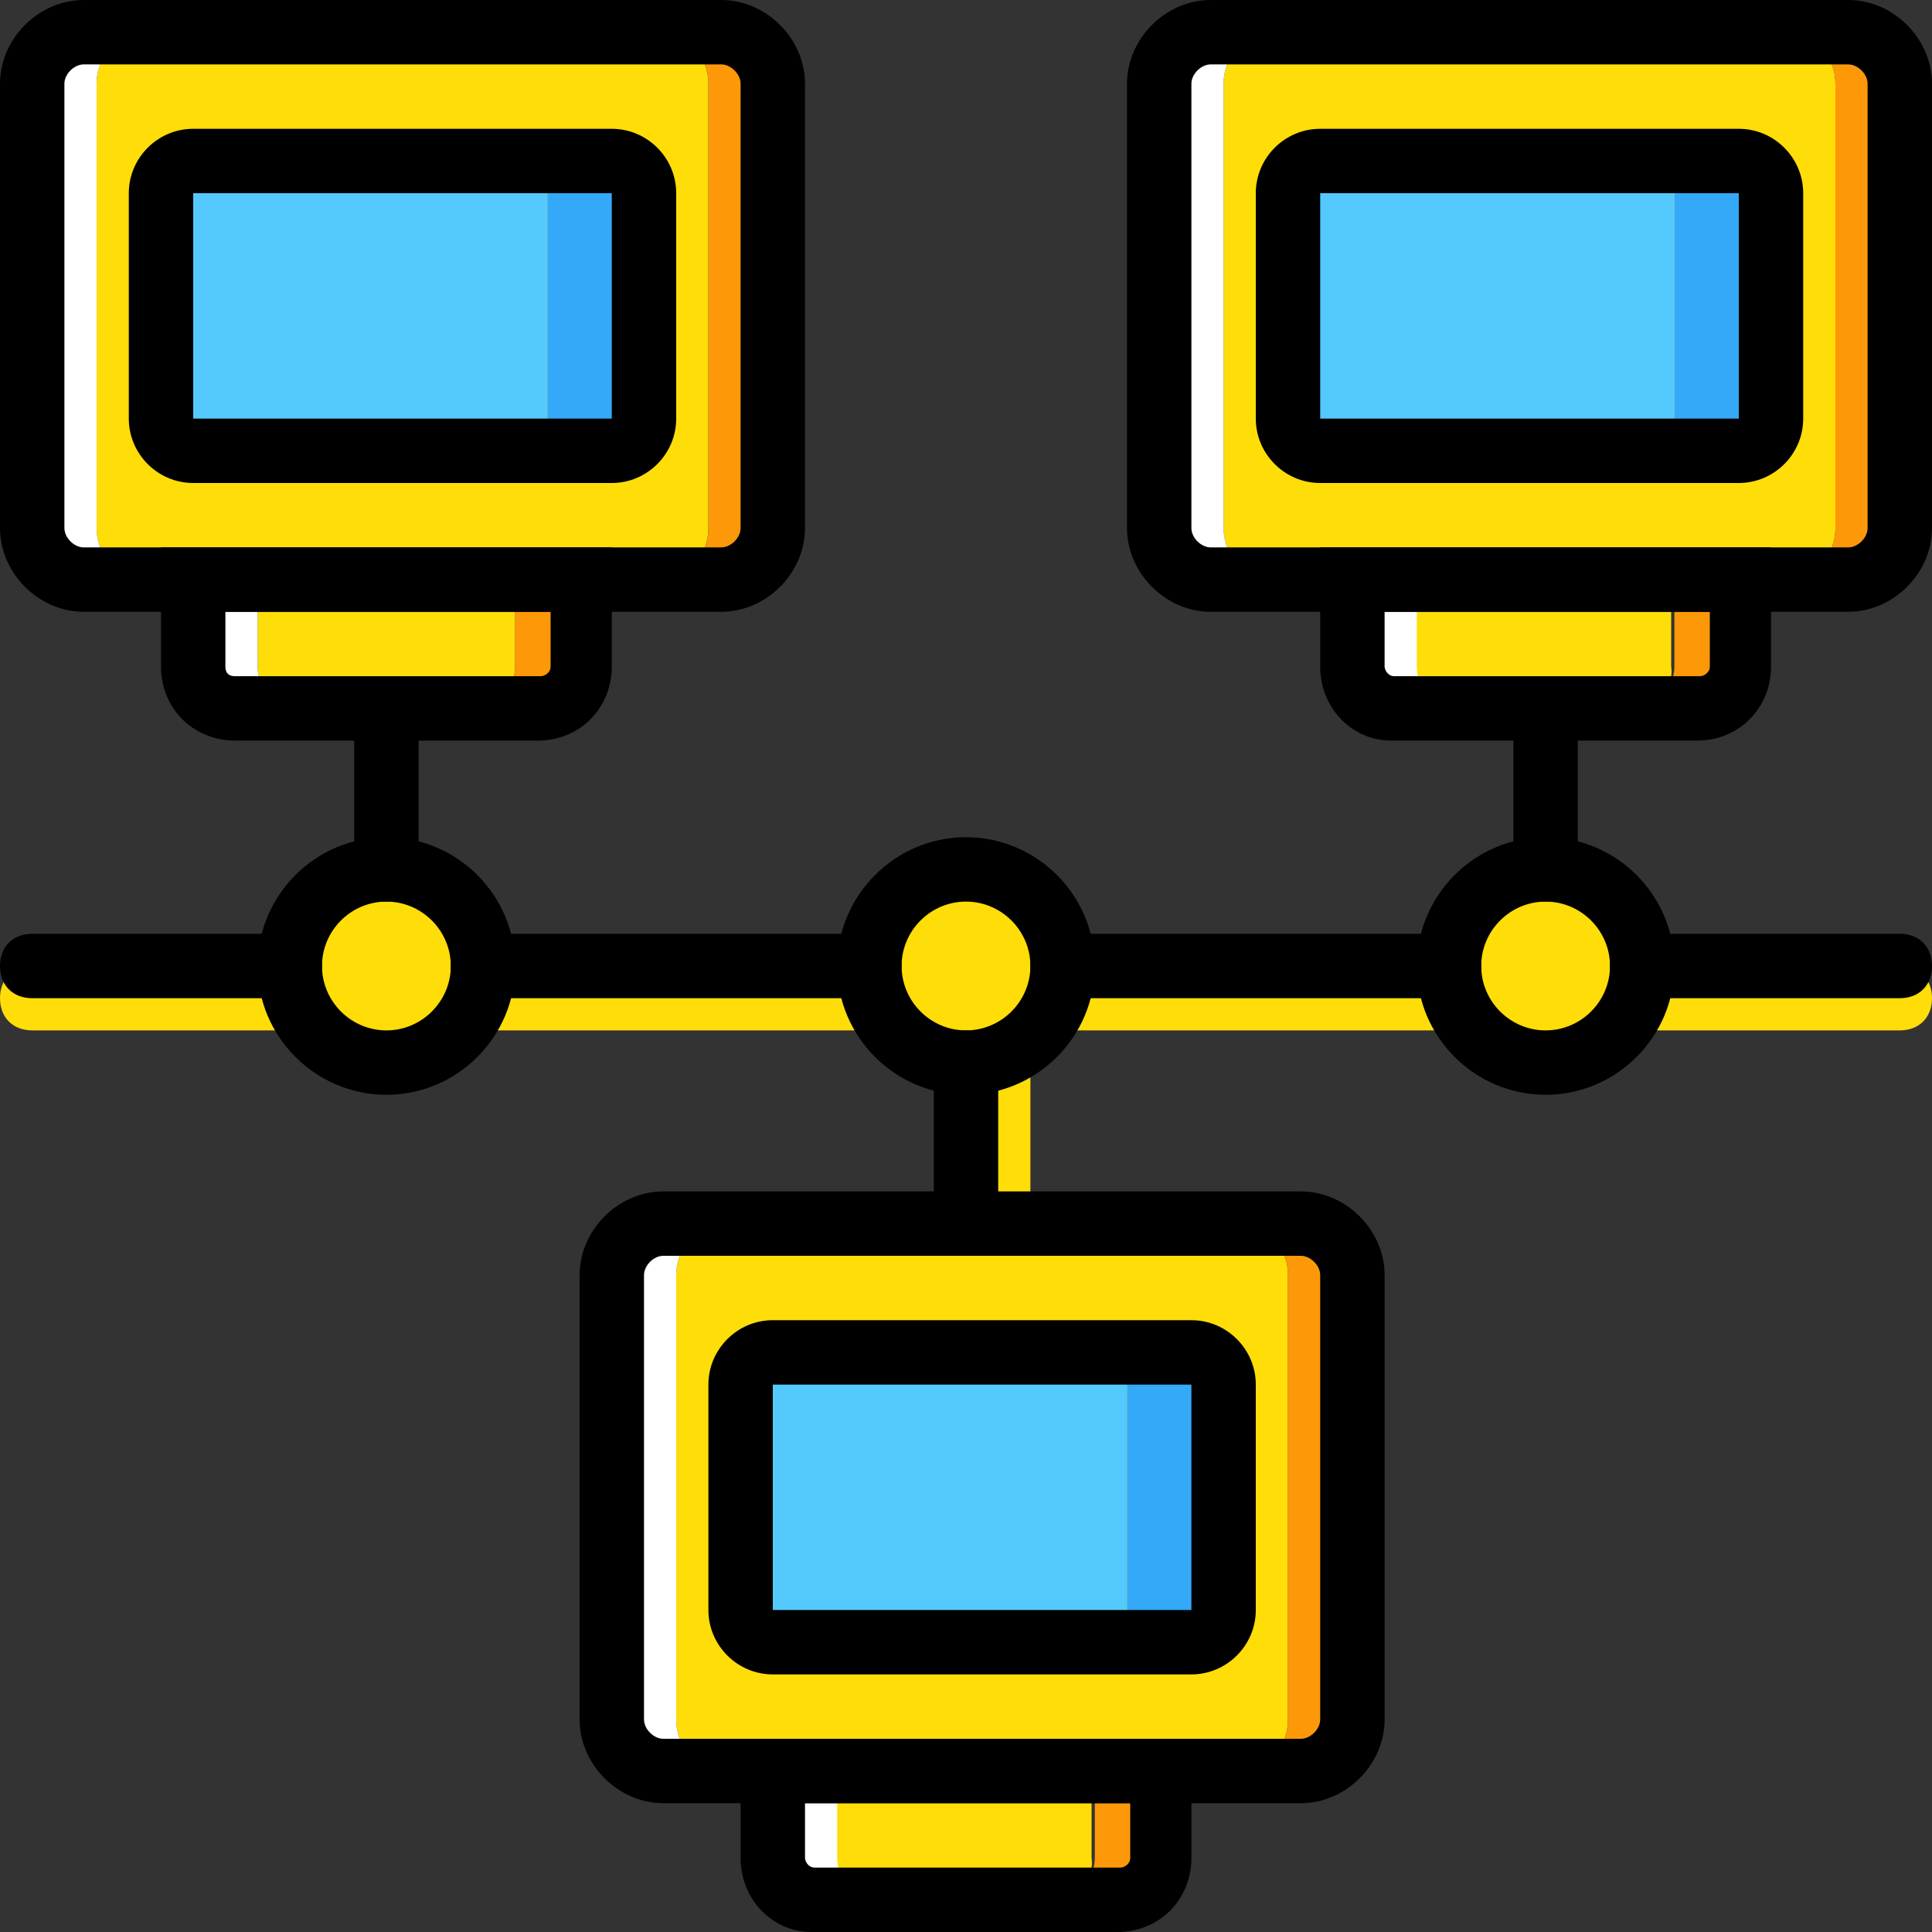 <?xml version="1.0" encoding="iso-8859-1"?>
<!-- Uploaded to: SVG Repo, www.svgrepo.com, Generator: SVG Repo Mixer Tools -->
<svg height="800px" width="800px" version="1.1" id="Layer_1" xmlns="http://www.w3.org/2000/svg" xmlns:xlink="http://www.w3.org/1999/xlink" 
	 viewBox="0 0 512 512" xml:space="preserve">
<rect x="0" y="0" width="512" height="512" fill="#333333" stroke="none"/>
<g transform="translate(1 1)">
	<g>
		<path style="fill:#FFDD09;" d="M263.533,331.8c-5.12,0-8.533-3.413-8.533-8.533V280.6c0-5.12,3.413-8.533,8.533-8.533
			c5.12,0,8.533,3.413,8.533,8.533v42.667C272.067,328.387,268.653,331.8,263.533,331.8z"/>
		<path style="fill:#FFDD09;" d="M75.8,272.067H7.533c-5.12,0-8.533-3.413-8.533-8.533c0-5.12,3.413-8.533,8.533-8.533H75.8
			c5.12,0,8.533,3.413,8.533,8.533C84.333,268.653,80.92,272.067,75.8,272.067z"/>
		<path style="fill:#FFDD09;" d="M229.4,272.067H127c-5.12,0-8.533-3.413-8.533-8.533c0-5.12,3.413-8.533,8.533-8.533h102.4
			c5.12,0,8.533,3.413,8.533,8.533C237.933,268.653,234.52,272.067,229.4,272.067z"/>
		<path style="fill:#FFDD09;" d="M383,272.067H280.6c-5.12,0-8.533-3.413-8.533-8.533c0-5.12,3.413-8.533,8.533-8.533H383
			c5.12,0,8.533,3.413,8.533,8.533C391.533,268.653,388.12,272.067,383,272.067z"/>
		<path style="fill:#FFDD09;" d="M502.467,272.067H434.2c-5.12,0-8.533-3.413-8.533-8.533c0-5.12,3.413-8.533,8.533-8.533h68.267
			c5.12,0,8.533,3.413,8.533,8.533C511,268.653,507.587,272.067,502.467,272.067z"/>
		<path style="fill:#FFDD09;" d="M127,255c0,14.507-11.093,25.6-25.6,25.6S75.8,269.507,75.8,255c0-14.507,11.093-25.6,25.6-25.6
			S127,240.493,127,255"/>
		<path style="fill:#FFDD09;" d="M280.6,255c0,14.507-11.093,25.6-25.6,25.6c-14.507,0-25.6-11.093-25.6-25.6
			c0-14.507,11.093-25.6,25.6-25.6C269.507,229.4,280.6,240.493,280.6,255"/>
		<path style="fill:#FFDD09;" d="M434.2,255c0,14.507-11.093,25.6-25.6,25.6c-14.507,0-25.6-11.093-25.6-25.6
			c0-14.507,11.093-25.6,25.6-25.6C423.107,229.4,434.2,240.493,434.2,255"/>
		<path style="fill:#FFDD09;" d="M124.44,186.733H78.36c-5.973,0-11.093-5.12-11.093-11.093V152.6h68.267v23.04
			C135.533,181.613,130.413,186.733,124.44,186.733"/>
	</g>
	<path style="fill:#FFFFFF;" d="M67.267,175.64V152.6H50.2v23.04c0,5.973,5.12,11.093,11.093,11.093H78.36
		C72.387,186.733,67.267,181.613,67.267,175.64"/>
	<path style="fill:#FD9808;" d="M135.533,152.6v23.04c0,5.973-5.12,11.093-11.093,11.093h17.067c5.973,0,11.093-5.12,11.093-11.093
		V152.6H135.533z"/>
	<path style="fill:#FFDD09;" d="M173.08,152.6H38.253c-7.68,0-13.653-5.973-13.653-13.653V21.187c0-7.68,5.973-13.653,13.653-13.653
		H173.08c7.68,0,13.653,5.973,13.653,13.653v117.76C186.733,146.627,180.76,152.6,173.08,152.6"/>
	<path style="fill:#FFFFFF;" d="M24.6,138.947V21.187c0-7.68,5.973-13.653,13.653-13.653H21.187c-7.68,0-13.653,5.973-13.653,13.653
		v117.76c0,7.68,5.973,13.653,13.653,13.653h17.067C30.573,152.6,24.6,146.627,24.6,138.947"/>
	<path style="fill:#FD9808;" d="M190.147,7.533H173.08c7.68,0,13.653,5.973,13.653,13.653v117.76c0,7.68-5.973,13.653-13.653,13.653
		h17.067c7.68,0,13.653-5.973,13.653-13.653V21.187C203.8,13.507,197.827,7.533,190.147,7.533"/>
	<path style="fill:#54C9FD;" d="M41.667,109.933V50.2c0-5.12,4.267-8.533,8.533-8.533h85.333c5.12,0,8.533,4.267,8.533,8.533v59.733
		c0,5.12-4.267,8.533-8.533,8.533H50.2C45.933,118.467,41.667,114.2,41.667,109.933"/>
	<path style="fill:#33A9F8;" d="M161.133,41.667h-25.6c5.12,0,8.533,4.267,8.533,8.533v59.733c0,5.12-4.267,8.533-8.533,8.533h25.6
		c5.12,0,8.533-4.267,8.533-8.533V50.2C169.667,45.933,165.4,41.667,161.133,41.667"/>
	<path style="fill:#FFDD09;" d="M431.64,186.733h-46.933c-5.973,0-11.093-5.12-11.093-11.093V152.6h68.267v23.04
		C442.733,181.613,437.613,186.733,431.64,186.733"/>
	<path style="fill:#FFFFFF;" d="M374.467,175.64V152.6H357.4v23.04c0,5.973,5.12,11.093,11.093,11.093h17.067
		C379.587,186.733,374.467,181.613,374.467,175.64"/>
	<path style="fill:#FD9808;" d="M442.733,152.6v23.04c0,5.973-5.12,11.093-11.093,11.093h17.067c5.973,0,11.093-5.12,11.093-11.093
		V152.6H442.733z"/>
	<path style="fill:#FFDD09;" d="M471.747,152.6H336.92c-7.68,0-13.653-5.973-13.653-13.653V21.187
		c0-7.68,5.973-13.653,13.653-13.653h134.827c7.68,0,13.653,5.973,13.653,13.653v117.76C485.4,146.627,479.427,152.6,471.747,152.6"
		/>
	<path style="fill:#FFFFFF;" d="M323.267,138.947V21.187c0-7.68,5.973-13.653,13.653-13.653h-17.067
		c-7.68,0-13.653,5.973-13.653,13.653v117.76c0,7.68,5.973,13.653,13.653,13.653h17.067
		C329.24,152.6,323.267,146.627,323.267,138.947"/>
	<path style="fill:#FD9808;" d="M488.813,7.533h-17.067c7.68,0,13.653,5.973,13.653,13.653v117.76
		c0,7.68-5.973,13.653-13.653,13.653h17.067c7.68,0,13.653-5.973,13.653-13.653V21.187C502.467,13.507,496.493,7.533,488.813,7.533"
		/>
	<path style="fill:#54C9FD;" d="M340.333,109.933V50.2c0-5.12,4.267-8.533,8.533-8.533H434.2c5.12,0,8.533,4.267,8.533,8.533v59.733
		c0,5.12-4.267,8.533-8.533,8.533h-85.333C344.6,118.467,340.333,114.2,340.333,109.933"/>
	<path style="fill:#33A9F8;" d="M459.8,41.667h-25.6c5.12,0,8.533,4.267,8.533,8.533v59.733c0,5.12-4.267,8.533-8.533,8.533h25.6
		c5.12,0,8.533-4.267,8.533-8.533V50.2C468.333,45.933,464.067,41.667,459.8,41.667"/>
	<path style="fill:#FFDD09;" d="M278.04,502.467h-46.933c-5.973,0-11.093-5.12-11.093-11.093v-23.04h68.267v23.04
		C289.133,497.347,284.013,502.467,278.04,502.467"/>
	<path style="fill:#FFFFFF;" d="M220.867,491.373v-23.04H203.8v23.04c0,5.973,5.12,11.093,11.093,11.093h17.067
		C225.987,502.467,220.867,497.347,220.867,491.373"/>
	<path style="fill:#FD9808;" d="M289.133,468.333v23.04c0,5.973-5.12,11.093-11.093,11.093h17.067
		c5.973,0,11.093-5.12,11.093-11.093v-23.04H289.133z"/>
	<path style="fill:#FFDD09;" d="M326.68,468.333H191.853c-7.68,0-13.653-5.973-13.653-13.653V336.92
		c0-7.68,5.973-13.653,13.653-13.653H326.68c7.68,0,13.653,5.973,13.653,13.653v117.76
		C340.333,462.36,334.36,468.333,326.68,468.333"/>
	<path style="fill:#FFFFFF;" d="M178.2,454.68V336.92c0-7.68,5.973-13.653,13.653-13.653h-17.067
		c-7.68,0-13.653,5.973-13.653,13.653v117.76c0,7.68,5.973,13.653,13.653,13.653h17.067C184.173,468.333,178.2,462.36,178.2,454.68"
		/>
	<path style="fill:#FD9808;" d="M343.747,323.267H326.68c7.68,0,13.653,5.973,13.653,13.653v117.76
		c0,7.68-5.973,13.653-13.653,13.653h17.067c7.68,0,13.653-5.973,13.653-13.653V336.92
		C357.4,329.24,351.427,323.267,343.747,323.267"/>
	<path style="fill:#54C9FD;" d="M195.267,425.667v-59.733c0-5.12,4.267-8.533,8.533-8.533h85.333c5.12,0,8.533,4.267,8.533,8.533
		v59.733c0,5.12-4.267,8.533-8.533,8.533H203.8C199.533,434.2,195.267,429.933,195.267,425.667"/>
	<path style="fill:#33A9F8;" d="M314.733,357.4h-25.6c5.12,0,8.533,4.267,8.533,8.533v59.733c0,5.12-4.267,8.533-8.533,8.533h25.6
		c5.12,0,8.533-4.267,8.533-8.533v-59.733C323.267,361.667,319,357.4,314.733,357.4"/>
	<path d="M190.147,161.133H21.187C9.24,161.133-1,150.893-1,138.947V21.187C-1,9.24,9.24-1,21.187-1h168.96
		c11.947,0,22.187,10.24,22.187,22.187v117.76C212.333,150.893,202.093,161.133,190.147,161.133z M21.187,16.067
		c-2.56,0-5.12,2.56-5.12,5.12v117.76c0,2.56,2.56,5.12,5.12,5.12h168.96c2.56,0,5.12-2.56,5.12-5.12V21.187
		c0-2.56-2.56-5.12-5.12-5.12H21.187z"/>
	<path d="M141.507,195.267H61.293c-11.093,0-19.627-8.533-19.627-19.627v-31.573h119.467v31.573
		C161.133,186.733,152.6,195.267,141.507,195.267z M58.733,161.133v14.507c0,1.707,0.853,2.56,2.56,2.56h81.067
		c0.853,0,2.56-0.853,2.56-2.56v-14.507H58.733z"/>
	<path d="M488.813,161.133h-168.96c-11.947,0-22.187-10.24-22.187-22.187V21.187C297.667,9.24,307.907-1,319.853-1h168.96
		C500.76-1,511,9.24,511,21.187v117.76C511,150.893,500.76,161.133,488.813,161.133z M319.853,16.067c-2.56,0-5.12,2.56-5.12,5.12
		v117.76c0,2.56,2.56,5.12,5.12,5.12h168.96c2.56,0,5.12-2.56,5.12-5.12V21.187c0-2.56-2.56-5.12-5.12-5.12H319.853z"/>
	<path d="M459.8,127H348.867c-9.387,0-17.067-7.68-17.067-17.067V50.2c0-9.387,7.68-17.067,17.067-17.067H459.8
		c9.387,0,17.067,7.68,17.067,17.067v59.733C476.867,119.32,469.187,127,459.8,127z M348.867,50.2v59.733l0,0H459.8V50.2H348.867z"
		/>
	<path d="M161.133,127H50.2c-9.387,0-17.067-7.68-17.067-17.067V50.2c0-9.387,7.68-17.067,17.067-17.067h110.933
		c9.387,0,17.067,7.68,17.067,17.067v59.733C178.2,119.32,170.52,127,161.133,127z M50.2,50.2v59.733l0,0h110.933V50.2H50.2z"/>
	<path d="M343.747,476.867h-168.96c-11.947,0-22.187-10.24-22.187-22.187V336.92c0-11.947,10.24-22.187,22.187-22.187h168.96
		c11.947,0,22.187,10.24,22.187,22.187v117.76C365.933,466.627,355.693,476.867,343.747,476.867z M174.787,331.8
		c-2.56,0-5.12,2.56-5.12,5.12v117.76c0,2.56,2.56,5.12,5.12,5.12h168.96c2.56,0,5.12-2.56,5.12-5.12V336.92
		c0-2.56-2.56-5.12-5.12-5.12H174.787z"/>
	<path d="M295.107,511H214.04c-10.24,0-18.773-8.533-18.773-19.627V459.8h119.467v31.573C314.733,502.467,306.2,511,295.107,511z
		 M212.333,476.867v14.507c0,0.853,0.853,2.56,2.56,2.56h81.067c0.853,0,2.56-0.853,2.56-2.56v-14.507H212.333z"/>
	<path d="M314.733,442.733H203.8c-9.387,0-17.067-7.68-17.067-17.067v-59.733c0-9.387,7.68-17.067,17.067-17.067h110.933
		c9.387,0,17.067,7.68,17.067,17.067v59.733C331.8,435.053,324.12,442.733,314.733,442.733z M203.8,365.933v59.733l0,0h110.933
		v-59.733H203.8z"/>
	<path d="M448.707,195.267H367.64c-10.24,0-18.773-8.533-18.773-19.627v-31.573h119.467v31.573
		C468.333,186.733,459.8,195.267,448.707,195.267z M365.933,161.133v14.507c0,0.853,0.853,2.56,2.56,2.56h81.067
		c0.853,0,2.56-0.853,2.56-2.56v-14.507H365.933z"/>
	<path d="M75.8,263.533H7.533C2.413,263.533-1,260.12-1,255s3.413-8.533,8.533-8.533H75.8c5.12,0,8.533,3.413,8.533,8.533
		S80.92,263.533,75.8,263.533z"/>
	<path d="M101.4,237.933c-5.12,0-8.533-3.413-8.533-8.533v-42.667c0-5.12,3.413-8.533,8.533-8.533c5.12,0,8.533,3.413,8.533,8.533
		V229.4C109.933,234.52,106.52,237.933,101.4,237.933z"/>
	<path d="M408.6,237.933c-5.12,0-8.533-3.413-8.533-8.533v-42.667c0-5.12,3.413-8.533,8.533-8.533c5.12,0,8.533,3.413,8.533,8.533
		V229.4C417.133,234.52,413.72,237.933,408.6,237.933z"/>
	<path d="M229.4,263.533H127c-5.12,0-8.533-3.413-8.533-8.533s3.413-8.533,8.533-8.533h102.4c5.12,0,8.533,3.413,8.533,8.533
		S234.52,263.533,229.4,263.533z"/>
	<path d="M383,263.533H280.6c-5.12,0-8.533-3.413-8.533-8.533s3.413-8.533,8.533-8.533H383c5.12,0,8.533,3.413,8.533,8.533
		S388.12,263.533,383,263.533z"/>
	<path d="M502.467,263.533H434.2c-5.12,0-8.533-3.413-8.533-8.533s3.413-8.533,8.533-8.533h68.267c5.12,0,8.533,3.413,8.533,8.533
		S507.587,263.533,502.467,263.533z"/>
	<path d="M101.4,289.133c-18.773,0-34.133-15.36-34.133-34.133s15.36-34.133,34.133-34.133s34.133,15.36,34.133,34.133
		S120.173,289.133,101.4,289.133z M101.4,237.933c-9.387,0-17.067,7.68-17.067,17.067s7.68,17.067,17.067,17.067
		s17.067-7.68,17.067-17.067S110.787,237.933,101.4,237.933z"/>
	<path d="M255,289.133c-18.773,0-34.133-15.36-34.133-34.133s15.36-34.133,34.133-34.133s34.133,15.36,34.133,34.133
		S273.773,289.133,255,289.133z M255,237.933c-9.387,0-17.067,7.68-17.067,17.067s7.68,17.067,17.067,17.067
		s17.067-7.68,17.067-17.067S264.387,237.933,255,237.933z"/>
	<path d="M408.6,289.133c-18.773,0-34.133-15.36-34.133-34.133s15.36-34.133,34.133-34.133c18.773,0,34.133,15.36,34.133,34.133
		S427.373,289.133,408.6,289.133z M408.6,237.933c-9.387,0-17.067,7.68-17.067,17.067s7.68,17.067,17.067,17.067
		c9.387,0,17.067-7.68,17.067-17.067S417.987,237.933,408.6,237.933z"/>
	<path d="M255,331.8c-5.12,0-8.533-3.413-8.533-8.533V280.6c0-5.12,3.413-8.533,8.533-8.533s8.533,3.413,8.533,8.533v42.667
		C263.533,328.387,260.12,331.8,255,331.8z"/>
</g>
</svg>